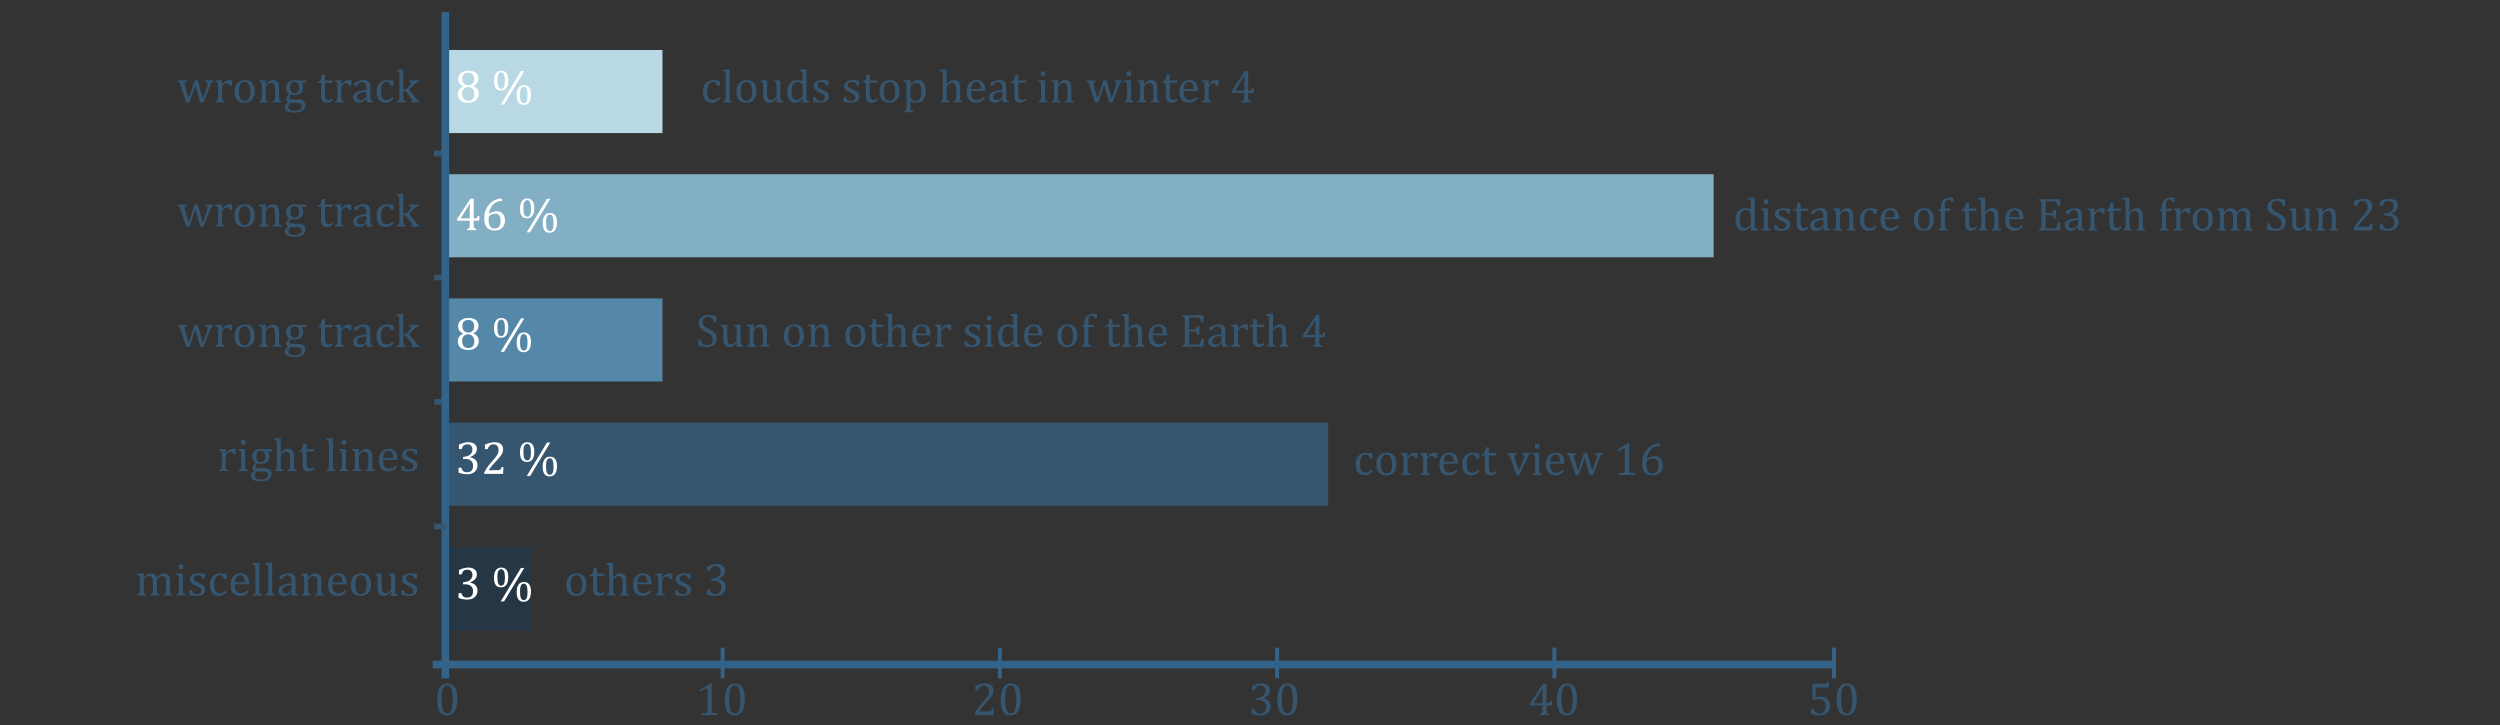<?xml version="1.0" encoding="UTF-8"?>
<svg xmlns="http://www.w3.org/2000/svg" xmlns:xlink="http://www.w3.org/1999/xlink" width="639pt" height="185.334pt" viewBox="0 0 639 185.334" version="1.1">
<rect x="0" y="0" width="639" height="185.334" fill="#333333" stroke="none"/>
<defs>
<g>
<symbol overflow="visible" id="glyph0-0">
<path style="stroke:none;" d="M 4.672 -4.375 L 3.141 0.031 L 2.328 0.031 L 0.922 -4.312 C 0.828 -4.594 0.75 -4.789 0.688 -4.906 C 0.633 -5.031 0.57 -5.117 0.5 -5.172 C 0.438 -5.223 0.328 -5.27 0.172 -5.312 L 0.172 -5.609 L 2.484 -5.609 L 2.484 -5.312 C 2.254 -5.27 2.098 -5.207 2.016 -5.125 C 1.941 -5.051 1.906 -4.938 1.906 -4.781 C 1.906 -4.676 1.914 -4.566 1.938 -4.453 C 1.957 -4.336 1.992 -4.207 2.047 -4.062 L 2.969 -1.062 L 4.469 -5.609 L 5.297 -5.609 L 6.578 -1.062 L 7.609 -3.938 C 7.66 -4.082 7.703 -4.223 7.734 -4.359 C 7.773 -4.492 7.797 -4.617 7.797 -4.734 C 7.797 -4.898 7.75 -5.023 7.656 -5.109 C 7.57 -5.203 7.426 -5.27 7.219 -5.312 L 7.219 -5.609 L 9.266 -5.609 L 9.266 -5.312 C 9.148 -5.289 9.066 -5.266 9.016 -5.234 C 8.961 -5.203 8.906 -5.156 8.844 -5.094 C 8.789 -5.039 8.734 -4.953 8.672 -4.828 C 8.609 -4.711 8.531 -4.531 8.438 -4.281 L 6.734 0.031 L 5.953 0.031 Z M 4.672 -4.375 "/>
</symbol>
<symbol overflow="visible" id="glyph0-1">
<path style="stroke:none;" d="M 2.156 -4.625 L 2.234 -4.609 C 2.453 -4.867 2.648 -5.07 2.828 -5.219 C 3.016 -5.375 3.211 -5.492 3.422 -5.578 C 3.641 -5.66 3.883 -5.703 4.156 -5.703 C 4.375 -5.703 4.578 -5.691 4.766 -5.672 L 4.766 -4.312 L 4.109 -4.312 C 4.016 -4.531 3.91 -4.688 3.797 -4.781 C 3.691 -4.875 3.551 -4.922 3.375 -4.922 C 3.227 -4.922 3.086 -4.879 2.953 -4.797 C 2.816 -4.711 2.68 -4.594 2.547 -4.438 C 2.422 -4.281 2.332 -4.133 2.281 -4 C 2.227 -3.863 2.203 -3.703 2.203 -3.516 L 2.203 -1.469 C 2.203 -1.113 2.223 -0.867 2.266 -0.734 C 2.316 -0.598 2.391 -0.5 2.484 -0.438 C 2.586 -0.375 2.738 -0.32 2.938 -0.281 L 2.938 0 L 0.578 0 L 0.578 -0.281 C 0.723 -0.332 0.828 -0.375 0.891 -0.406 C 0.953 -0.445 1.004 -0.5 1.047 -0.562 C 1.098 -0.625 1.133 -0.719 1.156 -0.844 C 1.188 -0.969 1.203 -1.172 1.203 -1.453 L 1.203 -4 C 1.203 -4.25 1.195 -4.445 1.188 -4.594 C 1.176 -4.75 1.145 -4.875 1.094 -4.969 C 1.051 -5.062 0.984 -5.129 0.891 -5.172 C 0.797 -5.223 0.66 -5.266 0.484 -5.297 L 0.484 -5.594 L 1.859 -5.656 L 2.219 -5.656 Z M 2.156 -4.625 "/>
</symbol>
<symbol overflow="visible" id="glyph0-2">
<path style="stroke:none;" d="M 3.125 0.094 C 2.312 0.094 1.688 -0.145 1.25 -0.625 C 0.82 -1.102 0.609 -1.812 0.609 -2.75 C 0.609 -3.395 0.723 -3.938 0.953 -4.375 C 1.18 -4.82 1.488 -5.156 1.875 -5.375 C 2.27 -5.594 2.719 -5.703 3.219 -5.703 C 4.051 -5.703 4.68 -5.457 5.109 -4.969 C 5.535 -4.488 5.75 -3.789 5.75 -2.875 C 5.75 -2.227 5.641 -1.68 5.422 -1.234 C 5.211 -0.785 4.91 -0.453 4.516 -0.234 C 4.117 -0.016 3.656 0.094 3.125 0.094 Z M 1.719 -2.875 C 1.719 -2.07 1.844 -1.453 2.094 -1.016 C 2.352 -0.586 2.723 -0.375 3.203 -0.375 C 3.461 -0.375 3.688 -0.438 3.875 -0.562 C 4.062 -0.688 4.211 -0.852 4.328 -1.062 C 4.441 -1.281 4.52 -1.531 4.562 -1.812 C 4.613 -2.102 4.641 -2.398 4.641 -2.703 C 4.641 -3.273 4.578 -3.75 4.453 -4.125 C 4.328 -4.508 4.156 -4.789 3.938 -4.969 C 3.719 -5.145 3.469 -5.234 3.188 -5.234 C 2.719 -5.234 2.352 -5.031 2.094 -4.625 C 1.844 -4.219 1.719 -3.633 1.719 -2.875 Z M 1.719 -2.875 "/>
</symbol>
<symbol overflow="visible" id="glyph0-3">
<path style="stroke:none;" d="M 6.281 0 L 3.969 0 L 3.969 -0.281 C 4.125 -0.332 4.234 -0.375 4.297 -0.406 C 4.359 -0.445 4.41 -0.5 4.453 -0.562 C 4.504 -0.625 4.539 -0.719 4.562 -0.844 C 4.594 -0.977 4.609 -1.176 4.609 -1.438 L 4.609 -2.984 C 4.609 -3.254 4.598 -3.5 4.578 -3.719 C 4.566 -3.945 4.539 -4.129 4.5 -4.266 C 4.469 -4.41 4.426 -4.52 4.375 -4.594 C 4.32 -4.676 4.258 -4.742 4.188 -4.797 C 4.113 -4.859 4.031 -4.906 3.938 -4.938 C 3.844 -4.977 3.719 -5 3.562 -5 C 3.406 -5 3.258 -4.969 3.125 -4.906 C 2.988 -4.844 2.836 -4.734 2.672 -4.578 C 2.516 -4.43 2.395 -4.285 2.312 -4.141 C 2.238 -4.004 2.203 -3.844 2.203 -3.656 L 2.203 -1.469 C 2.203 -1.133 2.219 -0.898 2.25 -0.766 C 2.281 -0.629 2.336 -0.523 2.422 -0.453 C 2.516 -0.391 2.66 -0.332 2.859 -0.281 L 2.859 0 L 0.562 0 L 0.562 -0.281 C 0.719 -0.332 0.828 -0.375 0.891 -0.406 C 0.953 -0.445 1.004 -0.5 1.047 -0.562 C 1.098 -0.625 1.133 -0.719 1.156 -0.844 C 1.188 -0.969 1.203 -1.172 1.203 -1.453 L 1.203 -4 C 1.203 -4.25 1.195 -4.445 1.188 -4.594 C 1.176 -4.75 1.145 -4.875 1.094 -4.969 C 1.051 -5.062 0.984 -5.129 0.891 -5.172 C 0.797 -5.223 0.66 -5.266 0.484 -5.297 L 0.484 -5.609 L 1.859 -5.656 L 2.219 -5.656 L 2.156 -4.703 L 2.234 -4.672 C 2.523 -4.961 2.758 -5.172 2.938 -5.297 C 3.113 -5.422 3.289 -5.52 3.469 -5.594 C 3.656 -5.664 3.848 -5.703 4.047 -5.703 C 4.254 -5.703 4.441 -5.676 4.609 -5.625 C 4.773 -5.57 4.922 -5.492 5.047 -5.391 C 5.18 -5.297 5.285 -5.172 5.359 -5.016 C 5.441 -4.867 5.504 -4.688 5.547 -4.469 C 5.586 -4.258 5.609 -3.992 5.609 -3.672 L 5.609 -1.469 C 5.609 -1.195 5.613 -1 5.625 -0.875 C 5.645 -0.758 5.676 -0.664 5.719 -0.594 C 5.758 -0.531 5.816 -0.473 5.891 -0.422 C 5.961 -0.379 6.094 -0.332 6.281 -0.281 Z M 6.281 0 "/>
</symbol>
<symbol overflow="visible" id="glyph0-4">
<path style="stroke:none;" d="M 5.828 -5.016 L 4.734 -5.047 L 4.688 -4.984 C 4.812 -4.867 4.906 -4.703 4.969 -4.484 C 5.039 -4.273 5.078 -4.051 5.078 -3.812 C 5.078 -3.176 4.879 -2.688 4.484 -2.344 C 4.098 -2 3.539 -1.828 2.812 -1.828 C 2.488 -1.828 2.211 -1.867 1.984 -1.953 C 1.68 -1.723 1.531 -1.5 1.531 -1.281 C 1.531 -1.133 1.555 -1.023 1.609 -0.953 C 1.672 -0.879 1.766 -0.828 1.891 -0.797 C 2.023 -0.766 2.227 -0.75 2.5 -0.75 L 3.906 -0.75 C 4.32 -0.75 4.66 -0.68 4.922 -0.547 C 5.18 -0.422 5.363 -0.25 5.469 -0.031 C 5.582 0.188 5.641 0.441 5.641 0.734 C 5.641 1.098 5.535 1.422 5.328 1.703 C 5.117 1.992 4.812 2.219 4.406 2.375 C 4.008 2.539 3.547 2.625 3.016 2.625 C 2.617 2.625 2.258 2.598 1.938 2.547 C 1.613 2.504 1.332 2.426 1.094 2.312 C 0.863 2.195 0.688 2.047 0.562 1.859 C 0.438 1.68 0.375 1.457 0.375 1.188 C 0.375 0.945 0.453 0.723 0.609 0.516 C 0.773 0.316 1.008 0.141 1.312 -0.016 C 1.125 -0.086 0.977 -0.195 0.875 -0.344 C 0.77 -0.488 0.719 -0.656 0.719 -0.844 C 0.719 -1.07 0.781 -1.273 0.906 -1.453 C 1.031 -1.641 1.254 -1.852 1.578 -2.094 C 1.297 -2.258 1.078 -2.484 0.922 -2.766 C 0.773 -3.047 0.703 -3.367 0.703 -3.734 C 0.703 -4.066 0.758 -4.352 0.875 -4.594 C 0.988 -4.844 1.145 -5.051 1.344 -5.219 C 1.539 -5.383 1.77 -5.504 2.031 -5.578 C 2.301 -5.66 2.594 -5.703 2.906 -5.703 C 3.188 -5.703 3.469 -5.672 3.75 -5.609 L 5.828 -5.609 Z M 1.766 -3.828 C 1.766 -3.336 1.863 -2.957 2.062 -2.688 C 2.258 -2.426 2.547 -2.297 2.922 -2.297 C 3.117 -2.297 3.285 -2.332 3.422 -2.406 C 3.566 -2.477 3.68 -2.582 3.766 -2.719 C 3.859 -2.852 3.926 -3.004 3.969 -3.172 C 4.008 -3.348 4.031 -3.535 4.031 -3.734 C 4.031 -4.078 3.977 -4.363 3.875 -4.594 C 3.781 -4.82 3.648 -4.988 3.484 -5.094 C 3.316 -5.195 3.125 -5.25 2.906 -5.25 C 2.531 -5.25 2.242 -5.125 2.047 -4.875 C 1.859 -4.633 1.766 -4.285 1.766 -3.828 Z M 1.906 0.094 C 1.707 0.238 1.555 0.395 1.453 0.562 C 1.359 0.727 1.312 0.914 1.312 1.125 C 1.312 1.477 1.445 1.738 1.719 1.906 C 2 2.07 2.426 2.156 3 2.156 C 3.352 2.156 3.656 2.109 3.906 2.016 C 4.164 1.922 4.359 1.785 4.484 1.609 C 4.617 1.43 4.688 1.227 4.688 1 C 4.688 0.883 4.672 0.773 4.641 0.672 C 4.617 0.566 4.566 0.473 4.484 0.391 C 4.41 0.316 4.301 0.254 4.156 0.203 C 4.02 0.148 3.836 0.125 3.609 0.125 L 2.75 0.125 C 2.426 0.125 2.145 0.113 1.906 0.094 Z M 1.906 0.094 "/>
</symbol>
<symbol overflow="visible" id="glyph0-5">
<path style="stroke:none;" d=""/>
</symbol>
<symbol overflow="visible" id="glyph0-6">
<path style="stroke:none;" d="M 0.219 -5.312 C 0.414 -5.344 0.57 -5.395 0.688 -5.469 C 0.812 -5.551 0.906 -5.648 0.969 -5.766 C 1.039 -5.891 1.098 -6.047 1.141 -6.234 C 1.18 -6.422 1.223 -6.691 1.266 -7.047 L 2.094 -7.047 L 2.094 -5.609 L 3.984 -5.609 L 3.984 -5.016 L 2.094 -5.016 L 2.094 -2.406 C 2.094 -2.02 2.109 -1.711 2.141 -1.484 C 2.172 -1.266 2.227 -1.094 2.312 -0.969 C 2.395 -0.844 2.488 -0.75 2.594 -0.688 C 2.707 -0.633 2.852 -0.609 3.031 -0.609 C 3.188 -0.609 3.332 -0.641 3.469 -0.703 C 3.602 -0.773 3.738 -0.867 3.875 -0.984 L 4.141 -0.672 C 3.859 -0.398 3.594 -0.203 3.344 -0.078 C 3.102 0.035 2.848 0.094 2.578 0.094 C 2.078 0.094 1.703 -0.051 1.453 -0.344 C 1.203 -0.645 1.078 -1.117 1.078 -1.766 L 1.078 -5.016 L 0.219 -5.016 Z M 0.219 -5.312 "/>
</symbol>
<symbol overflow="visible" id="glyph0-7">
<path style="stroke:none;" d="M 3.953 -0.844 L 3.875 -0.859 C 3.531 -0.516 3.207 -0.27 2.906 -0.125 C 2.613 0.02 2.297 0.094 1.953 0.094 C 1.66 0.094 1.398 0.035 1.172 -0.078 C 0.941 -0.191 0.766 -0.352 0.641 -0.562 C 0.523 -0.77 0.469 -1.016 0.469 -1.297 C 0.469 -1.859 0.75 -2.297 1.312 -2.609 C 1.875 -2.922 2.723 -3.102 3.859 -3.156 L 3.859 -3.531 C 3.859 -3.938 3.816 -4.254 3.734 -4.484 C 3.66 -4.723 3.539 -4.895 3.375 -5 C 3.207 -5.113 2.984 -5.172 2.703 -5.172 C 2.391 -5.172 2.141 -5.086 1.953 -4.922 C 1.773 -4.766 1.641 -4.531 1.547 -4.219 L 0.781 -4.219 L 0.781 -4.969 C 1.156 -5.164 1.469 -5.312 1.719 -5.406 C 1.969 -5.5 2.219 -5.57 2.469 -5.625 C 2.719 -5.676 2.969 -5.703 3.219 -5.703 C 3.602 -5.703 3.91 -5.641 4.141 -5.516 C 4.379 -5.391 4.555 -5.203 4.672 -4.953 C 4.797 -4.703 4.859 -4.316 4.859 -3.797 L 4.859 -1.766 C 4.859 -1.473 4.859 -1.266 4.859 -1.141 C 4.867 -1.023 4.879 -0.914 4.891 -0.812 C 4.91 -0.719 4.941 -0.641 4.984 -0.578 C 5.023 -0.516 5.082 -0.461 5.156 -0.422 C 5.238 -0.379 5.363 -0.332 5.531 -0.281 L 5.531 0 L 3.922 0 Z M 3.859 -2.672 C 3.066 -2.66 2.473 -2.551 2.078 -2.344 C 1.68 -2.145 1.484 -1.844 1.484 -1.438 C 1.484 -1.219 1.523 -1.039 1.609 -0.906 C 1.703 -0.781 1.816 -0.691 1.953 -0.641 C 2.086 -0.586 2.25 -0.562 2.438 -0.562 C 2.707 -0.562 2.953 -0.625 3.172 -0.75 C 3.391 -0.883 3.555 -1.051 3.672 -1.25 C 3.797 -1.445 3.859 -1.645 3.859 -1.844 Z M 3.859 -2.672 "/>
</symbol>
<symbol overflow="visible" id="glyph0-8">
<path style="stroke:none;" d="M 4.938 -5.469 L 4.938 -4.25 L 4.188 -4.25 C 4.125 -4.5 4.039 -4.695 3.938 -4.844 C 3.844 -4.988 3.727 -5.086 3.594 -5.141 C 3.469 -5.203 3.312 -5.234 3.125 -5.234 C 2.852 -5.234 2.609 -5.145 2.391 -4.969 C 2.18 -4.801 2.016 -4.535 1.891 -4.172 C 1.773 -3.816 1.719 -3.379 1.719 -2.859 C 1.719 -2.523 1.738 -2.219 1.781 -1.938 C 1.832 -1.664 1.91 -1.43 2.016 -1.234 C 2.129 -1.035 2.281 -0.879 2.469 -0.766 C 2.656 -0.66 2.891 -0.609 3.172 -0.609 C 3.441 -0.609 3.691 -0.66 3.922 -0.766 C 4.148 -0.879 4.391 -1.066 4.641 -1.328 L 4.984 -0.938 C 4.785 -0.719 4.609 -0.551 4.453 -0.438 C 4.297 -0.32 4.129 -0.223 3.953 -0.141 C 3.785 -0.055 3.613 0 3.438 0.031 C 3.27 0.07 3.086 0.094 2.891 0.094 C 2.148 0.094 1.582 -0.148 1.188 -0.641 C 0.801 -1.129 0.609 -1.836 0.609 -2.766 C 0.609 -3.348 0.719 -3.859 0.938 -4.297 C 1.156 -4.742 1.461 -5.086 1.859 -5.328 C 2.254 -5.578 2.711 -5.703 3.234 -5.703 C 3.547 -5.703 3.836 -5.68 4.109 -5.641 C 4.391 -5.609 4.664 -5.551 4.938 -5.469 Z M 4.938 -5.469 "/>
</symbol>
<symbol overflow="visible" id="glyph0-9">
<path style="stroke:none;" d="M 2.141 -3.266 L 2.328 -3.266 C 2.453 -3.266 2.555 -3.281 2.641 -3.312 C 2.734 -3.344 2.836 -3.398 2.953 -3.484 C 3.078 -3.566 3.242 -3.707 3.453 -3.906 C 3.641 -4.07 3.773 -4.211 3.859 -4.328 C 3.953 -4.453 4.02 -4.562 4.062 -4.656 C 4.094 -4.738 4.109 -4.82 4.109 -4.906 C 4.109 -5.02 4.07 -5.109 4 -5.172 C 3.926 -5.242 3.805 -5.289 3.641 -5.312 L 3.641 -5.609 L 6.172 -5.609 L 6.172 -5.312 C 5.984 -5.281 5.785 -5.203 5.578 -5.078 C 5.379 -4.953 5.176 -4.785 4.969 -4.578 L 3.609 -3.312 L 5.297 -1.109 C 5.492 -0.848 5.672 -0.656 5.828 -0.531 C 5.992 -0.406 6.172 -0.32 6.359 -0.281 L 6.359 0 L 4.109 0 L 4.109 -0.281 C 4.203 -0.301 4.273 -0.328 4.328 -0.359 C 4.379 -0.391 4.406 -0.441 4.406 -0.516 C 4.406 -0.578 4.395 -0.633 4.375 -0.688 C 4.352 -0.75 4.305 -0.828 4.234 -0.922 C 4.172 -1.023 4.051 -1.195 3.875 -1.438 L 3.172 -2.375 C 3.047 -2.551 2.953 -2.664 2.891 -2.719 C 2.836 -2.77 2.781 -2.805 2.719 -2.828 C 2.656 -2.859 2.57 -2.875 2.469 -2.875 L 2.141 -2.875 L 2.141 -1.469 C 2.141 -1.133 2.156 -0.898 2.188 -0.766 C 2.219 -0.629 2.273 -0.523 2.359 -0.453 C 2.441 -0.391 2.586 -0.332 2.797 -0.281 L 2.797 0 L 0.469 0 L 0.469 -0.281 C 0.656 -0.332 0.785 -0.383 0.859 -0.438 C 0.941 -0.5 1 -0.566 1.031 -0.641 C 1.062 -0.711 1.082 -0.816 1.094 -0.953 C 1.113 -1.086 1.125 -1.258 1.125 -1.469 L 1.125 -6.375 C 1.125 -6.75 1.117 -7.008 1.109 -7.156 C 1.109 -7.301 1.094 -7.426 1.062 -7.531 C 1.039 -7.633 1.004 -7.711 0.953 -7.766 C 0.91 -7.828 0.852 -7.875 0.781 -7.906 C 0.707 -7.945 0.57 -7.984 0.375 -8.016 L 0.375 -8.328 L 1.781 -8.391 L 2.141 -8.391 Z M 2.141 -3.266 "/>
</symbol>
<symbol overflow="visible" id="glyph0-10">
<path style="stroke:none;" d="M 2.141 -1.469 C 2.141 -1.133 2.156 -0.898 2.188 -0.766 C 2.219 -0.629 2.273 -0.523 2.359 -0.453 C 2.441 -0.391 2.586 -0.332 2.797 -0.281 L 2.797 0 L 0.469 0 L 0.469 -0.281 C 0.656 -0.332 0.785 -0.383 0.859 -0.438 C 0.941 -0.5 1 -0.566 1.031 -0.641 C 1.062 -0.711 1.082 -0.816 1.094 -0.953 C 1.113 -1.086 1.125 -1.258 1.125 -1.469 L 1.125 -6.375 C 1.125 -6.75 1.117 -7.008 1.109 -7.156 C 1.109 -7.301 1.094 -7.426 1.062 -7.531 C 1.039 -7.633 1.004 -7.711 0.953 -7.766 C 0.91 -7.828 0.852 -7.875 0.781 -7.906 C 0.707 -7.945 0.57 -7.984 0.375 -8.016 L 0.375 -8.328 L 1.781 -8.391 L 2.141 -8.391 Z M 2.141 -1.469 "/>
</symbol>
<symbol overflow="visible" id="glyph0-11">
<path style="stroke:none;" d="M 0.422 -5.609 L 2.094 -5.609 L 2.094 -2.625 C 2.094 -2.164 2.109 -1.816 2.141 -1.578 C 2.18 -1.336 2.238 -1.156 2.312 -1.031 C 2.383 -0.914 2.484 -0.816 2.609 -0.734 C 2.734 -0.648 2.91 -0.609 3.141 -0.609 C 3.285 -0.609 3.426 -0.633 3.562 -0.688 C 3.707 -0.75 3.863 -0.852 4.031 -1 C 4.195 -1.145 4.316 -1.289 4.391 -1.438 C 4.461 -1.582 4.5 -1.754 4.5 -1.953 L 4.5 -4.141 C 4.5 -4.367 4.488 -4.535 4.469 -4.641 C 4.457 -4.754 4.438 -4.844 4.406 -4.906 C 4.383 -4.977 4.352 -5.035 4.312 -5.078 C 4.281 -5.129 4.227 -5.172 4.156 -5.203 C 4.094 -5.234 3.984 -5.27 3.828 -5.312 L 3.828 -5.609 L 5.5 -5.609 L 5.5 -1.594 C 5.5 -1.301 5.504 -1.086 5.516 -0.953 C 5.523 -0.816 5.551 -0.707 5.594 -0.625 C 5.633 -0.551 5.695 -0.488 5.781 -0.438 C 5.863 -0.395 6.008 -0.352 6.219 -0.312 L 6.219 0 L 4.875 0.062 L 4.516 0.062 L 4.547 -0.906 L 4.469 -0.922 C 4.145 -0.578 3.832 -0.32 3.531 -0.156 C 3.238 0.008 2.945 0.094 2.656 0.094 C 2.289 0.094 1.992 0.023 1.766 -0.109 C 1.535 -0.254 1.363 -0.469 1.25 -0.75 C 1.133 -1.031 1.078 -1.422 1.078 -1.922 L 1.078 -4.141 C 1.078 -4.473 1.066 -4.695 1.047 -4.812 C 1.023 -4.938 0.977 -5.035 0.906 -5.109 C 0.832 -5.18 0.672 -5.25 0.422 -5.312 Z M 0.422 -5.609 "/>
</symbol>
<symbol overflow="visible" id="glyph0-12">
<path style="stroke:none;" d="M 4.531 -6.375 C 4.531 -6.75 4.523 -7.008 4.516 -7.156 C 4.504 -7.301 4.488 -7.426 4.469 -7.531 C 4.445 -7.633 4.41 -7.711 4.359 -7.766 C 4.316 -7.828 4.254 -7.875 4.172 -7.906 C 4.098 -7.945 3.961 -7.984 3.766 -8.016 L 3.766 -8.328 L 5.188 -8.391 L 5.531 -8.391 L 5.531 -1.594 C 5.531 -1.289 5.535 -1.07 5.547 -0.938 C 5.555 -0.812 5.582 -0.707 5.625 -0.625 C 5.664 -0.551 5.727 -0.488 5.812 -0.438 C 5.895 -0.395 6.039 -0.352 6.25 -0.312 L 6.25 0 L 4.875 0.062 L 4.516 0.062 L 4.594 -0.906 L 4.5 -0.922 C 4.25 -0.66 4.035 -0.461 3.859 -0.328 C 3.68 -0.203 3.488 -0.098 3.281 -0.016 C 3.07 0.055 2.852 0.094 2.625 0.094 C 1.977 0.094 1.477 -0.145 1.125 -0.625 C 0.781 -1.113 0.609 -1.82 0.609 -2.75 C 0.609 -3.383 0.723 -3.926 0.953 -4.375 C 1.18 -4.82 1.488 -5.156 1.875 -5.375 C 2.258 -5.594 2.691 -5.703 3.172 -5.703 C 3.43 -5.703 3.664 -5.68 3.875 -5.641 C 4.082 -5.598 4.301 -5.531 4.531 -5.438 Z M 4.531 -3.469 C 4.531 -3.781 4.516 -4.023 4.484 -4.203 C 4.453 -4.391 4.406 -4.547 4.344 -4.672 C 4.281 -4.797 4.191 -4.898 4.078 -4.984 C 3.973 -5.066 3.852 -5.129 3.719 -5.172 C 3.594 -5.211 3.438 -5.234 3.25 -5.234 C 2.75 -5.234 2.367 -5.031 2.109 -4.625 C 1.848 -4.227 1.719 -3.656 1.719 -2.906 C 1.719 -2.156 1.82 -1.582 2.031 -1.188 C 2.25 -0.801 2.578 -0.609 3.016 -0.609 C 3.191 -0.609 3.332 -0.625 3.438 -0.656 C 3.551 -0.688 3.66 -0.734 3.766 -0.797 C 3.879 -0.859 3.992 -0.945 4.109 -1.062 C 4.223 -1.176 4.305 -1.281 4.359 -1.375 C 4.41 -1.469 4.453 -1.57 4.484 -1.688 C 4.516 -1.812 4.531 -1.969 4.531 -2.156 Z M 4.531 -3.469 "/>
</symbol>
<symbol overflow="visible" id="glyph0-13">
<path style="stroke:none;" d="M 4.5 -4.312 L 3.938 -4.312 C 3.844 -4.551 3.738 -4.738 3.625 -4.875 C 3.508 -5.008 3.375 -5.102 3.219 -5.156 C 3.07 -5.207 2.895 -5.234 2.688 -5.234 C 2.375 -5.234 2.125 -5.16 1.938 -5.016 C 1.75 -4.867 1.656 -4.672 1.656 -4.422 C 1.656 -4.242 1.691 -4.094 1.766 -3.969 C 1.836 -3.852 1.953 -3.742 2.109 -3.641 C 2.266 -3.547 2.539 -3.41 2.938 -3.234 C 3.344 -3.066 3.648 -2.91 3.859 -2.766 C 4.078 -2.617 4.25 -2.445 4.375 -2.25 C 4.5 -2.062 4.562 -1.836 4.562 -1.578 C 4.562 -1.266 4.508 -1.004 4.406 -0.797 C 4.301 -0.586 4.148 -0.414 3.953 -0.281 C 3.766 -0.145 3.535 -0.051 3.266 0 C 3.004 0.062 2.719 0.094 2.406 0.094 C 2.082 0.094 1.766 0.066 1.453 0.016 C 1.141 -0.023 0.836 -0.086 0.547 -0.172 L 0.547 -1.391 L 1.125 -1.391 C 1.227 -1.035 1.383 -0.773 1.594 -0.609 C 1.801 -0.453 2.086 -0.375 2.453 -0.375 C 2.586 -0.375 2.723 -0.383 2.859 -0.406 C 2.992 -0.438 3.113 -0.484 3.219 -0.547 C 3.32 -0.617 3.406 -0.711 3.469 -0.828 C 3.531 -0.953 3.562 -1.102 3.562 -1.281 C 3.562 -1.477 3.52 -1.641 3.438 -1.766 C 3.363 -1.891 3.242 -2.004 3.078 -2.109 C 2.922 -2.211 2.633 -2.352 2.219 -2.531 C 1.863 -2.676 1.578 -2.816 1.359 -2.953 C 1.148 -3.098 0.984 -3.266 0.859 -3.453 C 0.734 -3.648 0.672 -3.879 0.672 -4.141 C 0.672 -4.461 0.758 -4.738 0.938 -4.969 C 1.113 -5.207 1.363 -5.391 1.688 -5.516 C 2.02 -5.641 2.406 -5.703 2.844 -5.703 C 3.102 -5.703 3.352 -5.688 3.594 -5.656 C 3.832 -5.633 4.133 -5.586 4.5 -5.516 Z M 4.5 -4.312 "/>
</symbol>
<symbol overflow="visible" id="glyph0-14">
<path style="stroke:none;" d="M 2.156 -0.172 L 2.156 1.062 C 2.156 1.312 2.16 1.5 2.172 1.625 C 2.191 1.75 2.223 1.848 2.266 1.922 C 2.316 1.992 2.383 2.051 2.469 2.094 C 2.551 2.145 2.688 2.191 2.875 2.234 L 2.875 2.516 L 0.484 2.516 L 0.484 2.234 C 0.629 2.191 0.742 2.148 0.828 2.109 C 0.922 2.066 0.988 2.004 1.031 1.922 C 1.082 1.848 1.113 1.742 1.125 1.609 C 1.145 1.473 1.156 1.289 1.156 1.062 L 1.156 -3.969 C 1.156 -4.25 1.148 -4.445 1.141 -4.562 C 1.129 -4.688 1.113 -4.785 1.094 -4.859 C 1.07 -4.941 1.035 -5.008 0.984 -5.062 C 0.941 -5.113 0.879 -5.156 0.797 -5.188 C 0.723 -5.219 0.598 -5.254 0.422 -5.297 L 0.422 -5.609 L 1.812 -5.656 L 2.156 -5.656 L 2.094 -4.703 L 2.172 -4.672 C 2.41 -4.922 2.598 -5.098 2.734 -5.203 C 2.879 -5.316 3.023 -5.41 3.172 -5.484 C 3.328 -5.566 3.473 -5.625 3.609 -5.656 C 3.754 -5.688 3.906 -5.703 4.062 -5.703 C 4.707 -5.703 5.203 -5.457 5.547 -4.969 C 5.891 -4.488 6.062 -3.785 6.062 -2.859 C 6.062 -2.211 5.961 -1.664 5.766 -1.219 C 5.578 -0.781 5.297 -0.453 4.922 -0.234 C 4.547 -0.016 4.102 0.094 3.594 0.094 C 3.301 0.094 3.035 0.066 2.797 0.016 C 2.566 -0.023 2.352 -0.086 2.156 -0.172 Z M 2.156 -2.109 C 2.156 -1.734 2.176 -1.441 2.219 -1.234 C 2.27 -1.035 2.352 -0.875 2.469 -0.75 C 2.594 -0.625 2.734 -0.531 2.891 -0.469 C 3.055 -0.406 3.273 -0.375 3.547 -0.375 C 4.016 -0.375 4.367 -0.566 4.609 -0.953 C 4.848 -1.348 4.969 -1.93 4.969 -2.703 C 4.969 -4.234 4.52 -5 3.625 -5 C 3.406 -5 3.211 -4.961 3.047 -4.891 C 2.891 -4.816 2.734 -4.703 2.578 -4.547 C 2.422 -4.398 2.312 -4.254 2.25 -4.109 C 2.188 -3.973 2.156 -3.82 2.156 -3.656 Z M 2.156 -2.109 "/>
</symbol>
<symbol overflow="visible" id="glyph0-15">
<path style="stroke:none;" d="M 2.141 -4.688 L 2.156 -4.672 C 2.469 -4.984 2.711 -5.203 2.891 -5.328 C 3.066 -5.453 3.238 -5.547 3.406 -5.609 C 3.582 -5.672 3.77 -5.703 3.969 -5.703 C 4.188 -5.703 4.379 -5.676 4.547 -5.625 C 4.711 -5.57 4.859 -5.492 4.984 -5.391 C 5.117 -5.285 5.223 -5.156 5.297 -5 C 5.379 -4.852 5.438 -4.676 5.469 -4.469 C 5.508 -4.258 5.531 -3.992 5.531 -3.672 L 5.531 -1.469 C 5.531 -1.125 5.547 -0.891 5.578 -0.766 C 5.609 -0.648 5.66 -0.555 5.734 -0.484 C 5.816 -0.41 5.973 -0.344 6.203 -0.281 L 6.203 0 L 3.891 0 L 3.891 -0.281 C 4.047 -0.332 4.156 -0.375 4.219 -0.406 C 4.281 -0.445 4.332 -0.5 4.375 -0.562 C 4.426 -0.625 4.461 -0.719 4.484 -0.844 C 4.516 -0.977 4.531 -1.176 4.531 -1.438 L 4.531 -2.984 C 4.531 -3.492 4.504 -3.883 4.453 -4.156 C 4.398 -4.438 4.297 -4.645 4.141 -4.781 C 3.984 -4.926 3.77 -5 3.5 -5 C 3.344 -5 3.203 -4.969 3.078 -4.906 C 2.953 -4.852 2.805 -4.754 2.641 -4.609 C 2.473 -4.473 2.348 -4.332 2.266 -4.188 C 2.18 -4.039 2.141 -3.879 2.141 -3.703 L 2.141 -1.469 C 2.141 -1.195 2.145 -1.004 2.156 -0.891 C 2.176 -0.785 2.203 -0.691 2.234 -0.609 C 2.273 -0.535 2.332 -0.473 2.406 -0.422 C 2.488 -0.379 2.617 -0.332 2.797 -0.281 L 2.797 0 L 0.469 0 L 0.469 -0.281 C 0.645 -0.332 0.77 -0.379 0.844 -0.422 C 0.914 -0.461 0.973 -0.516 1.016 -0.578 C 1.055 -0.648 1.082 -0.75 1.094 -0.875 C 1.113 -1 1.125 -1.195 1.125 -1.469 L 1.125 -6.375 C 1.125 -6.75 1.117 -7.008 1.109 -7.156 C 1.109 -7.301 1.094 -7.426 1.062 -7.531 C 1.039 -7.633 1.008 -7.711 0.969 -7.766 C 0.926 -7.828 0.863 -7.875 0.781 -7.906 C 0.707 -7.945 0.57 -7.984 0.375 -8.016 L 0.375 -8.328 L 1.781 -8.391 L 2.141 -8.391 Z M 2.141 -4.688 "/>
</symbol>
<symbol overflow="visible" id="glyph0-16">
<path style="stroke:none;" d="M 5.25 -1 C 5 -0.738 4.77 -0.531 4.562 -0.375 C 4.352 -0.227 4.125 -0.113 3.875 -0.031 C 3.625 0.051 3.348 0.094 3.047 0.094 C 2.242 0.094 1.633 -0.145 1.219 -0.625 C 0.812 -1.113 0.609 -1.828 0.609 -2.766 C 0.609 -3.348 0.711 -3.859 0.922 -4.297 C 1.129 -4.742 1.426 -5.086 1.812 -5.328 C 2.195 -5.578 2.645 -5.703 3.156 -5.703 C 3.551 -5.703 3.883 -5.641 4.156 -5.516 C 4.438 -5.391 4.66 -5.219 4.828 -5 C 4.992 -4.781 5.117 -4.504 5.203 -4.172 C 5.297 -3.848 5.352 -3.422 5.375 -2.891 L 1.672 -2.891 L 1.672 -2.781 C 1.672 -2.32 1.723 -1.938 1.828 -1.625 C 1.93 -1.312 2.102 -1.062 2.344 -0.875 C 2.582 -0.695 2.891 -0.609 3.266 -0.609 C 3.586 -0.609 3.875 -0.664 4.125 -0.781 C 4.383 -0.906 4.641 -1.102 4.891 -1.375 Z M 4.266 -3.375 C 4.242 -3.801 4.191 -4.145 4.109 -4.406 C 4.023 -4.676 3.898 -4.879 3.734 -5.016 C 3.578 -5.16 3.363 -5.234 3.094 -5.234 C 2.688 -5.234 2.363 -5.07 2.125 -4.75 C 1.883 -4.426 1.742 -3.969 1.703 -3.375 Z M 4.266 -3.375 "/>
</symbol>
<symbol overflow="visible" id="glyph0-17">
<path style="stroke:none;" d="M 2.25 -7.906 L 2.25 -6.766 L 1.172 -6.766 L 1.172 -7.906 Z M 0.562 -0.281 C 0.719 -0.332 0.828 -0.375 0.891 -0.406 C 0.953 -0.445 1.004 -0.5 1.047 -0.562 C 1.098 -0.625 1.133 -0.719 1.156 -0.844 C 1.188 -0.969 1.203 -1.172 1.203 -1.453 L 1.203 -4 C 1.203 -4.25 1.195 -4.445 1.188 -4.594 C 1.176 -4.75 1.145 -4.875 1.094 -4.969 C 1.051 -5.062 0.984 -5.129 0.891 -5.172 C 0.797 -5.223 0.66 -5.266 0.484 -5.297 L 0.484 -5.609 L 1.859 -5.656 L 2.203 -5.656 L 2.203 -1.469 C 2.203 -1.133 2.219 -0.898 2.25 -0.766 C 2.281 -0.629 2.336 -0.523 2.422 -0.453 C 2.516 -0.391 2.66 -0.332 2.859 -0.281 L 2.859 0 L 0.562 0 Z M 0.562 -0.281 "/>
</symbol>
<symbol overflow="visible" id="glyph0-18">
<path style="stroke:none;" d="M 3.031 -0.281 C 3.27 -0.344 3.43 -0.41 3.516 -0.484 C 3.598 -0.566 3.648 -0.676 3.672 -0.812 C 3.691 -0.957 3.703 -1.176 3.703 -1.469 L 3.703 -2.422 L 0.453 -2.422 L 0.453 -2.859 L 3.875 -8.047 L 4.719 -8.047 L 4.719 -3 L 4.844 -3 C 5.07 -3 5.234 -3.016 5.328 -3.047 C 5.422 -3.078 5.5 -3.133 5.562 -3.219 C 5.633 -3.301 5.695 -3.441 5.75 -3.641 L 6.188 -3.641 L 6.125 -2.422 L 4.719 -2.422 L 4.719 -1.469 C 4.719 -1.207 4.723 -1.016 4.734 -0.891 C 4.754 -0.766 4.785 -0.664 4.828 -0.594 C 4.867 -0.531 4.93 -0.473 5.016 -0.422 C 5.098 -0.379 5.227 -0.332 5.406 -0.281 L 5.406 0 L 3.031 0 Z M 1.422 -3 L 3.703 -3 L 3.703 -4.453 C 3.703 -4.816 3.707 -5.227 3.719 -5.688 C 3.738 -6.145 3.754 -6.488 3.766 -6.719 L 3.703 -6.719 L 1.422 -3.078 Z M 1.422 -3 "/>
</symbol>
<symbol overflow="visible" id="glyph0-19">
<path style="stroke:none;" d="M 3.578 -5.016 L 2.188 -5.016 L 2.188 -1.469 C 2.188 -1.207 2.195 -1.008 2.219 -0.875 C 2.238 -0.738 2.273 -0.633 2.328 -0.562 C 2.379 -0.5 2.441 -0.445 2.516 -0.406 C 2.598 -0.363 2.727 -0.32 2.906 -0.281 L 2.906 0 L 0.516 0 L 0.516 -0.281 C 0.68 -0.332 0.801 -0.379 0.875 -0.422 C 0.945 -0.461 1.004 -0.516 1.047 -0.578 C 1.086 -0.648 1.117 -0.75 1.141 -0.875 C 1.16 -1 1.172 -1.195 1.172 -1.469 L 1.172 -5.016 L 0.469 -5.016 L 0.469 -5.312 C 0.613 -5.332 0.707 -5.348 0.75 -5.359 C 0.801 -5.379 0.848 -5.398 0.891 -5.422 C 0.941 -5.453 0.984 -5.492 1.016 -5.547 C 1.047 -5.598 1.07 -5.672 1.094 -5.766 C 1.125 -5.867 1.148 -6.008 1.172 -6.188 C 1.203 -6.613 1.273 -6.957 1.391 -7.219 C 1.516 -7.488 1.691 -7.719 1.922 -7.906 C 2.148 -8.094 2.395 -8.223 2.656 -8.297 C 2.914 -8.379 3.219 -8.422 3.562 -8.422 C 3.875 -8.422 4.141 -8.395 4.359 -8.344 L 4.359 -7.297 L 3.781 -7.297 C 3.695 -7.523 3.602 -7.688 3.5 -7.781 C 3.406 -7.875 3.27 -7.922 3.094 -7.922 C 2.969 -7.922 2.859 -7.898 2.766 -7.859 C 2.68 -7.828 2.602 -7.773 2.531 -7.703 C 2.457 -7.629 2.391 -7.531 2.328 -7.406 C 2.273 -7.281 2.238 -7.125 2.219 -6.938 C 2.195 -6.75 2.188 -6.508 2.188 -6.219 L 2.188 -5.609 L 3.578 -5.609 Z M 3.578 -5.016 "/>
</symbol>
<symbol overflow="visible" id="glyph0-20">
<path style="stroke:none;" d="M 6.188 -8 L 6.188 -6.234 L 5.609 -6.234 C 5.555 -6.422 5.5 -6.586 5.438 -6.734 C 5.375 -6.879 5.305 -7 5.234 -7.094 C 5.172 -7.195 5.098 -7.273 5.016 -7.328 C 4.941 -7.391 4.848 -7.43 4.734 -7.453 C 4.629 -7.473 4.5 -7.484 4.344 -7.484 L 2.484 -7.484 L 2.484 -4.406 L 3.75 -4.406 C 3.914 -4.406 4.047 -4.43 4.141 -4.484 C 4.242 -4.535 4.328 -4.617 4.391 -4.734 C 4.453 -4.848 4.516 -5.031 4.578 -5.281 L 5.125 -5.281 L 5.125 -3.031 L 4.578 -3.031 C 4.523 -3.27 4.461 -3.445 4.391 -3.562 C 4.328 -3.688 4.25 -3.77 4.156 -3.812 C 4.062 -3.863 3.926 -3.891 3.75 -3.891 L 2.484 -3.891 L 2.484 -0.516 L 4.312 -0.516 C 4.5 -0.516 4.648 -0.531 4.766 -0.562 C 4.891 -0.594 4.992 -0.648 5.078 -0.734 C 5.172 -0.816 5.25 -0.922 5.312 -1.047 C 5.383 -1.18 5.441 -1.316 5.484 -1.453 C 5.523 -1.586 5.586 -1.789 5.672 -2.062 L 6.25 -2.062 L 6.141 0 L 0.703 0 L 0.703 -0.281 C 0.953 -0.344 1.113 -0.41 1.188 -0.484 C 1.27 -0.566 1.32 -0.676 1.344 -0.812 C 1.375 -0.957 1.391 -1.176 1.391 -1.469 L 1.391 -6.531 C 1.391 -6.801 1.379 -7 1.359 -7.125 C 1.348 -7.25 1.316 -7.344 1.266 -7.406 C 1.223 -7.477 1.164 -7.535 1.094 -7.578 C 1.02 -7.617 0.891 -7.664 0.703 -7.719 L 0.703 -8 Z M 6.188 -8 "/>
</symbol>
<symbol overflow="visible" id="glyph0-21">
<path style="stroke:none;" d="M 2.156 -4.703 L 2.234 -4.672 C 2.461 -4.91 2.648 -5.086 2.797 -5.203 C 2.953 -5.328 3.098 -5.426 3.234 -5.5 C 3.379 -5.57 3.516 -5.625 3.641 -5.656 C 3.766 -5.688 3.891 -5.703 4.016 -5.703 C 4.41 -5.703 4.727 -5.609 4.969 -5.422 C 5.219 -5.242 5.391 -4.969 5.484 -4.594 C 5.773 -4.895 6.008 -5.113 6.188 -5.25 C 6.375 -5.395 6.562 -5.504 6.75 -5.578 C 6.938 -5.66 7.141 -5.703 7.359 -5.703 C 7.629 -5.703 7.859 -5.66 8.047 -5.578 C 8.234 -5.504 8.391 -5.391 8.516 -5.234 C 8.648 -5.078 8.75 -4.879 8.812 -4.641 C 8.875 -4.398 8.906 -4.078 8.906 -3.672 L 8.906 -1.469 C 8.906 -1.164 8.91 -0.957 8.922 -0.844 C 8.941 -0.738 8.973 -0.656 9.016 -0.594 C 9.055 -0.531 9.113 -0.473 9.188 -0.422 C 9.258 -0.379 9.383 -0.332 9.562 -0.281 L 9.562 0 L 7.25 0 L 7.25 -0.281 C 7.406 -0.332 7.516 -0.375 7.578 -0.406 C 7.648 -0.445 7.707 -0.5 7.75 -0.562 C 7.789 -0.625 7.82 -0.719 7.844 -0.844 C 7.875 -0.977 7.891 -1.176 7.891 -1.438 L 7.891 -2.984 C 7.891 -3.305 7.879 -3.578 7.859 -3.797 C 7.848 -4.016 7.82 -4.188 7.781 -4.312 C 7.75 -4.445 7.707 -4.551 7.656 -4.625 C 7.602 -4.695 7.539 -4.758 7.469 -4.812 C 7.406 -4.875 7.328 -4.922 7.234 -4.953 C 7.148 -4.984 7.031 -5 6.875 -5 C 6.719 -5 6.57 -4.969 6.438 -4.906 C 6.301 -4.844 6.156 -4.734 6 -4.578 C 5.844 -4.43 5.727 -4.281 5.656 -4.125 C 5.594 -3.977 5.562 -3.805 5.562 -3.609 L 5.562 -1.469 C 5.562 -1.164 5.566 -0.957 5.578 -0.844 C 5.598 -0.738 5.625 -0.656 5.656 -0.594 C 5.695 -0.531 5.754 -0.473 5.828 -0.422 C 5.91 -0.379 6.039 -0.332 6.219 -0.281 L 6.219 0 L 3.906 0 L 3.906 -0.281 C 4.062 -0.332 4.172 -0.375 4.234 -0.406 C 4.305 -0.445 4.363 -0.5 4.406 -0.562 C 4.445 -0.625 4.477 -0.719 4.5 -0.844 C 4.531 -0.977 4.547 -1.176 4.547 -1.438 L 4.547 -2.984 C 4.547 -3.328 4.535 -3.609 4.516 -3.828 C 4.492 -4.047 4.461 -4.219 4.422 -4.344 C 4.379 -4.477 4.328 -4.586 4.266 -4.672 C 4.203 -4.754 4.133 -4.816 4.062 -4.859 C 4 -4.898 3.922 -4.93 3.828 -4.953 C 3.742 -4.984 3.645 -5 3.531 -5 C 3.375 -5 3.223 -4.961 3.078 -4.891 C 2.941 -4.816 2.801 -4.707 2.656 -4.562 C 2.508 -4.426 2.395 -4.285 2.312 -4.141 C 2.238 -3.992 2.203 -3.832 2.203 -3.656 L 2.203 -1.469 C 2.203 -1.238 2.207 -1.066 2.219 -0.953 C 2.238 -0.836 2.258 -0.742 2.281 -0.672 C 2.312 -0.609 2.344 -0.555 2.375 -0.516 C 2.414 -0.473 2.473 -0.43 2.547 -0.391 C 2.617 -0.359 2.727 -0.32 2.875 -0.281 L 2.875 0 L 0.578 0 L 0.578 -0.281 C 0.723 -0.332 0.828 -0.375 0.891 -0.406 C 0.953 -0.445 1.004 -0.5 1.047 -0.562 C 1.098 -0.625 1.133 -0.719 1.156 -0.844 C 1.188 -0.969 1.203 -1.172 1.203 -1.453 L 1.203 -4 C 1.203 -4.25 1.195 -4.445 1.188 -4.594 C 1.176 -4.75 1.145 -4.875 1.094 -4.969 C 1.051 -5.062 0.984 -5.129 0.891 -5.172 C 0.797 -5.223 0.66 -5.266 0.484 -5.297 L 0.484 -5.609 L 1.859 -5.656 L 2.219 -5.656 Z M 2.156 -4.703 "/>
</symbol>
<symbol overflow="visible" id="glyph0-22">
<path style="stroke:none;" d="M 1.25 -1.828 C 1.32 -1.484 1.426 -1.207 1.562 -1 C 1.695 -0.801 1.867 -0.656 2.078 -0.562 C 2.285 -0.469 2.555 -0.422 2.891 -0.422 C 3.348 -0.422 3.695 -0.539 3.938 -0.781 C 4.188 -1.02 4.312 -1.367 4.312 -1.828 C 4.312 -2.117 4.258 -2.363 4.156 -2.562 C 4.051 -2.758 3.883 -2.945 3.656 -3.125 C 3.426 -3.301 3.078 -3.504 2.609 -3.734 C 2.148 -3.961 1.785 -4.188 1.516 -4.406 C 1.254 -4.625 1.055 -4.859 0.922 -5.109 C 0.797 -5.359 0.734 -5.633 0.734 -5.938 C 0.734 -6.375 0.832 -6.754 1.031 -7.078 C 1.238 -7.398 1.539 -7.648 1.938 -7.828 C 2.332 -8.004 2.785 -8.094 3.297 -8.094 C 3.598 -8.094 3.891 -8.078 4.172 -8.047 C 4.453 -8.016 4.805 -7.941 5.234 -7.828 L 5.234 -6.25 L 4.656 -6.25 C 4.562 -6.594 4.445 -6.859 4.312 -7.047 C 4.176 -7.242 4.016 -7.379 3.828 -7.453 C 3.648 -7.535 3.414 -7.578 3.125 -7.578 C 2.863 -7.578 2.633 -7.531 2.438 -7.438 C 2.238 -7.344 2.078 -7.195 1.953 -7 C 1.836 -6.812 1.781 -6.586 1.781 -6.328 C 1.781 -6.047 1.828 -5.812 1.922 -5.625 C 2.023 -5.438 2.18 -5.258 2.391 -5.094 C 2.609 -4.926 2.922 -4.742 3.328 -4.547 C 3.828 -4.297 4.211 -4.062 4.484 -3.844 C 4.766 -3.625 4.984 -3.379 5.141 -3.109 C 5.297 -2.836 5.375 -2.516 5.375 -2.141 C 5.375 -1.734 5.305 -1.391 5.172 -1.109 C 5.047 -0.828 4.867 -0.594 4.641 -0.406 C 4.41 -0.227 4.133 -0.098 3.812 -0.016 C 3.5 0.055 3.156 0.094 2.781 0.094 C 2.164 0.094 1.457 -0.008 0.656 -0.219 L 0.656 -1.828 Z M 1.25 -1.828 "/>
</symbol>
<symbol overflow="visible" id="glyph0-23">
<path style="stroke:none;" d="M 4.109 -0.938 C 4.305 -0.938 4.461 -0.945 4.578 -0.969 C 4.691 -1 4.785 -1.039 4.859 -1.094 C 4.93 -1.145 4.988 -1.211 5.031 -1.297 C 5.07 -1.391 5.125 -1.531 5.188 -1.719 L 5.672 -1.719 L 5.578 0 L 0.75 0 L 0.75 -0.281 C 0.926 -0.688 1.156 -1.102 1.438 -1.531 C 1.719 -1.969 2.125 -2.477 2.656 -3.062 C 3.102 -3.562 3.426 -3.941 3.625 -4.203 C 3.844 -4.484 4.004 -4.723 4.109 -4.922 C 4.223 -5.129 4.301 -5.32 4.344 -5.5 C 4.395 -5.688 4.422 -5.867 4.422 -6.047 C 4.422 -6.348 4.375 -6.609 4.281 -6.828 C 4.188 -7.055 4.039 -7.234 3.844 -7.359 C 3.656 -7.484 3.414 -7.547 3.125 -7.547 C 2.383 -7.547 1.891 -7.141 1.641 -6.328 L 0.938 -6.328 L 0.938 -7.453 C 1.406 -7.68 1.844 -7.844 2.25 -7.938 C 2.664 -8.039 3.039 -8.094 3.375 -8.094 C 4.094 -8.094 4.641 -7.93 5.016 -7.609 C 5.391 -7.297 5.578 -6.836 5.578 -6.234 C 5.578 -6.023 5.555 -5.832 5.516 -5.656 C 5.473 -5.477 5.406 -5.305 5.312 -5.141 C 5.227 -4.973 5.109 -4.789 4.953 -4.594 C 4.805 -4.395 4.645 -4.195 4.469 -4 C 4.289 -3.801 3.984 -3.469 3.547 -3 C 2.797 -2.207 2.25 -1.52 1.906 -0.938 Z M 4.109 -0.938 "/>
</symbol>
<symbol overflow="visible" id="glyph0-24">
<path style="stroke:none;" d="M 0.938 -6.344 L 0.938 -7.453 C 1.383 -7.672 1.805 -7.832 2.203 -7.938 C 2.598 -8.039 2.977 -8.094 3.344 -8.094 C 3.789 -8.094 4.176 -8.023 4.5 -7.891 C 4.832 -7.754 5.086 -7.555 5.266 -7.297 C 5.441 -7.047 5.531 -6.738 5.531 -6.375 C 5.531 -6.051 5.461 -5.758 5.328 -5.5 C 5.203 -5.25 5.016 -5.031 4.766 -4.844 C 4.523 -4.656 4.219 -4.473 3.844 -4.297 L 3.844 -4.25 C 4.082 -4.195 4.312 -4.117 4.531 -4.016 C 4.75 -3.922 4.941 -3.789 5.109 -3.625 C 5.285 -3.457 5.426 -3.258 5.531 -3.031 C 5.633 -2.801 5.688 -2.539 5.688 -2.25 C 5.688 -1.801 5.586 -1.398 5.391 -1.047 C 5.191 -0.691 4.891 -0.41 4.484 -0.203 C 4.078 -0.004 3.582 0.094 3 0.094 C 2.664 0.094 2.301 0.055 1.906 -0.016 C 1.52 -0.098 1.164 -0.203 0.844 -0.328 L 0.844 -1.562 L 1.547 -1.562 C 1.68 -1.156 1.859 -0.859 2.078 -0.672 C 2.305 -0.492 2.613 -0.406 3 -0.406 C 3.508 -0.406 3.895 -0.539 4.156 -0.812 C 4.414 -1.094 4.547 -1.504 4.547 -2.047 C 4.547 -2.617 4.375 -3.055 4.031 -3.359 C 3.688 -3.66 3.18 -3.812 2.516 -3.812 L 2 -3.812 L 2 -4.328 C 2.52 -4.359 2.961 -4.457 3.328 -4.625 C 3.691 -4.801 3.957 -5.023 4.125 -5.297 C 4.301 -5.566 4.391 -5.867 4.391 -6.203 C 4.391 -6.629 4.273 -6.957 4.047 -7.188 C 3.816 -7.426 3.484 -7.547 3.047 -7.547 C 2.672 -7.547 2.367 -7.445 2.141 -7.25 C 1.91 -7.051 1.742 -6.75 1.641 -6.344 Z M 0.938 -6.344 "/>
</symbol>
<symbol overflow="visible" id="glyph0-25">
<path style="stroke:none;" d="M 3.266 0.094 C 2.422 0.094 1.789 -0.238 1.375 -0.906 C 0.957 -1.57 0.75 -2.578 0.75 -3.922 C 0.75 -4.641 0.812 -5.258 0.938 -5.781 C 1.07 -6.312 1.254 -6.742 1.484 -7.078 C 1.711 -7.422 1.984 -7.676 2.297 -7.844 C 2.617 -8.008 2.973 -8.094 3.359 -8.094 C 4.211 -8.094 4.848 -7.758 5.266 -7.094 C 5.68 -6.438 5.891 -5.441 5.891 -4.109 C 5.891 -2.723 5.664 -1.676 5.219 -0.969 C 4.77 -0.258 4.117 0.094 3.266 0.094 Z M 1.906 -4.109 C 1.906 -2.828 2.02 -1.891 2.25 -1.297 C 2.488 -0.703 2.859 -0.406 3.359 -0.406 C 3.828 -0.406 4.176 -0.688 4.406 -1.25 C 4.633 -1.812 4.75 -2.676 4.75 -3.844 C 4.75 -4.75 4.688 -5.477 4.562 -6.031 C 4.445 -6.594 4.285 -6.992 4.078 -7.234 C 3.867 -7.473 3.617 -7.594 3.328 -7.594 C 3.055 -7.594 2.828 -7.508 2.641 -7.344 C 2.461 -7.188 2.316 -6.957 2.203 -6.656 C 2.098 -6.363 2.02 -6 1.969 -5.562 C 1.926 -5.133 1.906 -4.648 1.906 -4.109 Z M 1.906 -4.109 "/>
</symbol>
<symbol overflow="visible" id="glyph0-26">
<path style="stroke:none;" d="M 4.078 -1.531 C 4.078 -1.301 4.086 -1.129 4.109 -1.016 C 4.141 -0.898 4.188 -0.805 4.25 -0.734 C 4.312 -0.66 4.398 -0.602 4.516 -0.562 C 4.641 -0.52 4.789 -0.488 4.969 -0.469 C 5.156 -0.445 5.398 -0.43 5.703 -0.422 L 5.703 0 L 1.375 0 L 1.375 -0.422 C 1.812 -0.441 2.117 -0.469 2.297 -0.5 C 2.484 -0.539 2.625 -0.594 2.719 -0.656 C 2.82 -0.719 2.895 -0.812 2.938 -0.938 C 2.988 -1.062 3.016 -1.258 3.016 -1.531 L 3.016 -6.281 C 3.016 -6.438 2.984 -6.551 2.922 -6.625 C 2.867 -6.695 2.789 -6.734 2.688 -6.734 C 2.562 -6.734 2.383 -6.664 2.156 -6.531 C 1.926 -6.406 1.641 -6.227 1.297 -6 L 1.047 -6.453 L 3.781 -8.094 L 4.109 -8.094 C 4.086 -7.719 4.078 -7.195 4.078 -6.531 Z M 4.078 -1.531 "/>
</symbol>
<symbol overflow="visible" id="glyph0-27">
<path style="stroke:none;" d="M 0.875 -0.328 L 0.875 -1.562 L 1.594 -1.562 C 1.707 -1.164 1.879 -0.875 2.109 -0.688 C 2.348 -0.5 2.656 -0.406 3.031 -0.406 C 3.551 -0.406 3.941 -0.562 4.203 -0.875 C 4.473 -1.188 4.609 -1.656 4.609 -2.281 C 4.609 -2.688 4.535 -3.023 4.391 -3.297 C 4.254 -3.566 4.066 -3.766 3.828 -3.891 C 3.586 -4.016 3.312 -4.078 3 -4.078 C 2.738 -4.078 2.508 -4.055 2.312 -4.016 C 2.125 -3.984 1.922 -3.938 1.703 -3.875 L 1.234 -4.141 L 1.234 -8 L 4.453 -8 C 4.586 -8 4.68 -8.008 4.734 -8.031 C 4.797 -8.051 4.844 -8.082 4.875 -8.125 C 4.914 -8.176 4.961 -8.266 5.016 -8.391 L 5.469 -8.391 L 5.375 -7.031 L 2.016 -7.031 L 2.016 -4.453 C 2.211 -4.535 2.43 -4.598 2.672 -4.641 C 2.91 -4.691 3.148 -4.719 3.391 -4.719 C 3.848 -4.719 4.254 -4.617 4.609 -4.422 C 4.973 -4.234 5.254 -3.961 5.453 -3.609 C 5.648 -3.266 5.75 -2.863 5.75 -2.406 C 5.75 -1.883 5.641 -1.438 5.422 -1.062 C 5.203 -0.688 4.883 -0.398 4.469 -0.203 C 4.051 -0.004 3.562 0.094 3 0.094 C 2.32 0.094 1.613 -0.047 0.875 -0.328 Z M 0.875 -0.328 "/>
</symbol>
<symbol overflow="visible" id="glyph0-28">
<path style="stroke:none;" d="M 2.5 -5.609 L 2.5 -5.312 C 2.32 -5.27 2.195 -5.227 2.125 -5.188 C 2.051 -5.156 1.992 -5.109 1.953 -5.047 C 1.922 -4.984 1.906 -4.895 1.906 -4.781 C 1.906 -4.676 1.914 -4.566 1.938 -4.453 C 1.957 -4.336 2 -4.207 2.062 -4.062 L 3.078 -1.094 L 4.266 -3.938 C 4.348 -4.125 4.406 -4.273 4.438 -4.391 C 4.469 -4.516 4.484 -4.629 4.484 -4.734 C 4.484 -4.898 4.438 -5.023 4.344 -5.109 C 4.258 -5.191 4.102 -5.258 3.875 -5.312 L 3.875 -5.609 L 6.062 -5.609 L 6.062 -5.312 C 5.906 -5.281 5.785 -5.234 5.703 -5.172 C 5.617 -5.109 5.535 -5.004 5.453 -4.859 C 5.379 -4.723 5.285 -4.531 5.172 -4.281 L 3.188 0.062 L 2.5 0.062 L 0.922 -4.312 C 0.805 -4.613 0.719 -4.82 0.656 -4.938 C 0.594 -5.051 0.52 -5.133 0.438 -5.188 C 0.363 -5.238 0.254 -5.281 0.109 -5.312 L 0.109 -5.609 Z M 2.5 -5.609 "/>
</symbol>
<symbol overflow="visible" id="glyph0-29">
<path style="stroke:none;" d="M 5.344 -7.766 L 5.344 -7.484 C 4.738 -7.484 4.203 -7.352 3.734 -7.094 C 3.273 -6.832 2.891 -6.453 2.578 -5.953 C 2.273 -5.453 2.062 -4.859 1.938 -4.172 L 2 -4.156 C 2.32 -4.383 2.641 -4.551 2.953 -4.656 C 3.273 -4.77 3.625 -4.828 4 -4.828 C 4.438 -4.828 4.812 -4.727 5.125 -4.531 C 5.438 -4.344 5.672 -4.07 5.828 -3.719 C 5.984 -3.375 6.062 -2.969 6.062 -2.5 C 6.062 -1.988 5.961 -1.539 5.766 -1.156 C 5.566 -0.77 5.266 -0.461 4.859 -0.234 C 4.453 -0.016 3.953 0.094 3.359 0.094 C 2.492 0.094 1.844 -0.172 1.406 -0.703 C 0.977 -1.234 0.766 -2.016 0.766 -3.047 C 0.766 -3.742 0.875 -4.395 1.094 -5 C 1.312 -5.602 1.617 -6.129 2.016 -6.578 C 2.422 -7.035 2.891 -7.395 3.422 -7.656 C 3.953 -7.914 4.508 -8.062 5.094 -8.094 Z M 3.594 -4.219 C 3.406 -4.219 3.219 -4.195 3.031 -4.156 C 2.852 -4.113 2.688 -4.051 2.531 -3.969 C 2.375 -3.883 2.223 -3.781 2.078 -3.656 C 2.035 -3.613 2 -3.566 1.969 -3.516 C 1.938 -3.441 1.91 -3.348 1.891 -3.234 C 1.879 -3.129 1.875 -2.953 1.875 -2.703 C 1.875 -1.953 2 -1.379 2.25 -0.984 C 2.5 -0.598 2.879 -0.406 3.391 -0.406 C 3.68 -0.406 3.926 -0.453 4.125 -0.547 C 4.332 -0.648 4.492 -0.789 4.609 -0.969 C 4.734 -1.156 4.82 -1.367 4.875 -1.609 C 4.926 -1.848 4.953 -2.109 4.953 -2.391 C 4.953 -2.961 4.832 -3.41 4.594 -3.734 C 4.363 -4.055 4.031 -4.219 3.594 -4.219 Z M 3.594 -4.219 "/>
</symbol>
<symbol overflow="visible" id="glyph0-30">
<path style="stroke:none;" d="M 4.641 -4.219 L 4.656 -4.156 C 5.094 -3.977 5.426 -3.723 5.656 -3.391 C 5.883 -3.066 6 -2.672 6 -2.203 C 6 -1.742 5.891 -1.336 5.672 -0.984 C 5.453 -0.641 5.133 -0.375 4.719 -0.188 C 4.301 0 3.816 0.094 3.266 0.094 C 2.742 0.094 2.285 0.008 1.891 -0.156 C 1.492 -0.332 1.188 -0.586 0.969 -0.922 C 0.758 -1.266 0.656 -1.66 0.656 -2.109 C 0.656 -2.453 0.711 -2.75 0.828 -3 C 0.941 -3.25 1.094 -3.453 1.281 -3.609 C 1.477 -3.773 1.719 -3.926 2 -4.062 L 2 -4.125 C 1.156 -4.488 0.734 -5.113 0.734 -6 C 0.734 -6.406 0.844 -6.766 1.062 -7.078 C 1.281 -7.391 1.594 -7.633 2 -7.812 C 2.414 -8 2.867 -8.094 3.359 -8.094 C 3.922 -8.094 4.395 -8.016 4.781 -7.859 C 5.164 -7.703 5.453 -7.473 5.641 -7.172 C 5.836 -6.867 5.938 -6.508 5.938 -6.094 C 5.938 -5.664 5.828 -5.297 5.609 -4.984 C 5.398 -4.672 5.078 -4.414 4.641 -4.219 Z M 1.828 -6.047 C 1.828 -5.816 1.852 -5.598 1.906 -5.391 C 1.969 -5.191 2.055 -5.02 2.172 -4.875 C 2.297 -4.727 2.453 -4.609 2.641 -4.516 C 2.836 -4.43 3.078 -4.391 3.359 -4.391 C 3.68 -4.391 3.953 -4.453 4.172 -4.578 C 4.398 -4.703 4.566 -4.883 4.672 -5.125 C 4.773 -5.375 4.828 -5.66 4.828 -5.984 C 4.828 -6.336 4.766 -6.633 4.641 -6.875 C 4.516 -7.125 4.336 -7.305 4.109 -7.422 C 3.891 -7.535 3.641 -7.594 3.359 -7.594 C 2.859 -7.594 2.477 -7.457 2.219 -7.188 C 1.957 -6.926 1.828 -6.547 1.828 -6.047 Z M 1.766 -2.203 C 1.766 -1.953 1.797 -1.719 1.859 -1.5 C 1.922 -1.281 2.016 -1.086 2.141 -0.922 C 2.266 -0.766 2.426 -0.641 2.625 -0.547 C 2.82 -0.453 3.066 -0.406 3.359 -0.406 C 3.672 -0.406 3.941 -0.469 4.172 -0.594 C 4.398 -0.727 4.57 -0.926 4.688 -1.188 C 4.812 -1.445 4.875 -1.75 4.875 -2.094 C 4.875 -2.469 4.805 -2.789 4.672 -3.062 C 4.547 -3.332 4.363 -3.539 4.125 -3.688 C 3.895 -3.832 3.629 -3.906 3.328 -3.906 C 3.035 -3.906 2.789 -3.859 2.594 -3.766 C 2.395 -3.68 2.234 -3.562 2.109 -3.406 C 1.984 -3.25 1.895 -3.066 1.844 -2.859 C 1.789 -2.66 1.766 -2.441 1.766 -2.203 Z M 1.766 -2.203 "/>
</symbol>
<symbol overflow="visible" id="glyph0-31">
<path style="stroke:none;" d="M 2.391 -3.031 C 1.797 -3.031 1.348 -3.234 1.047 -3.641 C 0.754 -4.055 0.609 -4.68 0.609 -5.516 C 0.609 -6.098 0.688 -6.582 0.844 -6.969 C 1.008 -7.352 1.227 -7.633 1.5 -7.812 C 1.781 -8 2.102 -8.094 2.469 -8.094 C 2.801 -8.094 3.082 -8.031 3.312 -7.906 C 3.539 -7.789 3.727 -7.625 3.875 -7.406 C 4.02 -7.188 4.117 -6.926 4.172 -6.625 C 4.234 -6.32 4.266 -5.988 4.266 -5.625 C 4.266 -4.77 4.102 -4.125 3.781 -3.688 C 3.469 -3.25 3.004 -3.031 2.391 -3.031 Z M 1.484 -5.625 C 1.484 -4.863 1.562 -4.312 1.719 -3.969 C 1.875 -3.625 2.125 -3.453 2.469 -3.453 C 2.781 -3.453 3.016 -3.609 3.172 -3.922 C 3.328 -4.242 3.406 -4.758 3.406 -5.469 C 3.406 -6.219 3.328 -6.77 3.172 -7.125 C 3.016 -7.488 2.773 -7.672 2.453 -7.672 C 2.211 -7.672 2.02 -7.586 1.875 -7.422 C 1.727 -7.254 1.625 -7.02 1.562 -6.719 C 1.508 -6.426 1.484 -6.062 1.484 -5.625 Z M 8.359 -8 L 3.188 0.562 L 2.328 0.562 L 7.5 -8 Z M 8.188 0.656 C 7.594 0.656 7.145 0.445 6.844 0.031 C 6.551 -0.383 6.406 -1.004 6.406 -1.828 C 6.406 -2.41 6.484 -2.895 6.641 -3.281 C 6.797 -3.664 7.008 -3.945 7.281 -4.125 C 7.562 -4.312 7.883 -4.406 8.25 -4.406 C 8.594 -4.406 8.879 -4.344 9.109 -4.219 C 9.336 -4.102 9.52 -3.938 9.656 -3.719 C 9.801 -3.5 9.906 -3.238 9.969 -2.938 C 10.031 -2.633 10.062 -2.301 10.062 -1.938 C 10.062 -1.082 9.898 -0.438 9.578 0 C 9.254 0.438 8.789 0.656 8.188 0.656 Z M 7.266 -1.938 C 7.266 -1.176 7.344 -0.625 7.5 -0.281 C 7.656 0.062 7.906 0.234 8.25 0.234 C 8.57 0.234 8.805 0.07 8.953 -0.25 C 9.109 -0.57 9.188 -1.082 9.188 -1.781 C 9.188 -2.531 9.109 -3.082 8.953 -3.438 C 8.805 -3.801 8.57 -3.984 8.25 -3.984 C 8 -3.984 7.801 -3.898 7.656 -3.734 C 7.52 -3.578 7.422 -3.348 7.359 -3.047 C 7.297 -2.742 7.266 -2.375 7.266 -1.938 Z M 7.266 -1.938 "/>
</symbol>
</g>
</defs>
<g id="surface11497">
<path style=" stroke:none;fill-rule:nonzero;fill:rgb(14.714%,21.28%,26.813%);fill-opacity:1;" d="M 136 161.094 L 113.832 161.094 L 113.832 139.855 L 136 139.855 Z M 136 161.094 "/>
<path style=" stroke:none;fill-rule:nonzero;fill:rgb(21.234%,33.209%,43.683%);fill-opacity:1;" d="M 339.5 129.266 L 113.832 129.266 L 113.832 108.027 L 339.5 108.027 Z M 339.5 129.266 "/>
<path style=" stroke:none;fill-rule:nonzero;fill:rgb(20.651%,39.009%,53.906%);fill-opacity:1;" d="M 469.023 168.879 L 110.586 168.879 L 110.586 170.828 L 469.023 170.828 "/>
<g style="fill:rgb(21.234%,33.209%,43.683%);fill-opacity:1;">
  <use xlink:href="#glyph0-0" x="45.267" y="26.163"/>
  <use xlink:href="#glyph0-1" x="54.555" y="26.163"/>
</g>
<g style="fill:rgb(21.234%,33.209%,43.683%);fill-opacity:1;">
  <use xlink:href="#glyph0-2" x="59.343" y="26.163"/>
  <use xlink:href="#glyph0-3" x="65.715" y="26.163"/>
  <use xlink:href="#glyph0-4" x="72.411" y="26.163"/>
  <use xlink:href="#glyph0-5" x="78.339" y="26.163"/>
  <use xlink:href="#glyph0-6" x="80.979" y="26.163"/>
  <use xlink:href="#glyph0-1" x="85.035" y="26.163"/>
</g>
<g style="fill:rgb(21.234%,33.209%,43.683%);fill-opacity:1;">
  <use xlink:href="#glyph0-7" x="89.799" y="26.163"/>
  <use xlink:href="#glyph0-8" x="95.655" y="26.163"/>
  <use xlink:href="#glyph0-9" x="100.947" y="26.163"/>
</g>
<g style="fill:rgb(21.234%,33.209%,43.683%);fill-opacity:1;">
  <use xlink:href="#glyph0-8" x="179.067" y="26.163"/>
  <use xlink:href="#glyph0-10" x="184.359" y="26.163"/>
  <use xlink:href="#glyph0-2" x="187.611" y="26.163"/>
  <use xlink:href="#glyph0-11" x="193.983" y="26.163"/>
  <use xlink:href="#glyph0-12" x="200.607" y="26.163"/>
  <use xlink:href="#glyph0-13" x="207.267" y="26.163"/>
  <use xlink:href="#glyph0-5" x="212.427" y="26.163"/>
  <use xlink:href="#glyph0-13" x="215.067" y="26.163"/>
  <use xlink:href="#glyph0-6" x="220.227" y="26.163"/>
</g>
<g style="fill:rgb(21.234%,33.209%,43.683%);fill-opacity:1;">
  <use xlink:href="#glyph0-2" x="224.175" y="26.163"/>
  <use xlink:href="#glyph0-14" x="230.547" y="26.163"/>
  <use xlink:href="#glyph0-5" x="237.219" y="26.163"/>
  <use xlink:href="#glyph0-15" x="239.859" y="26.163"/>
  <use xlink:href="#glyph0-16" x="246.483" y="26.163"/>
  <use xlink:href="#glyph0-7" x="252.339" y="26.163"/>
  <use xlink:href="#glyph0-6" x="258.195" y="26.163"/>
  <use xlink:href="#glyph0-5" x="262.251" y="26.163"/>
  <use xlink:href="#glyph0-17" x="264.891" y="26.163"/>
  <use xlink:href="#glyph0-3" x="268.227" y="26.163"/>
  <use xlink:href="#glyph0-5" x="274.923" y="26.163"/>
  <use xlink:href="#glyph0-0" x="277.563" y="26.163"/>
  <use xlink:href="#glyph0-17" x="286.851" y="26.163"/>
  <use xlink:href="#glyph0-3" x="290.187" y="26.163"/>
  <use xlink:href="#glyph0-6" x="296.883" y="26.163"/>
</g>
<g style="fill:rgb(21.234%,33.209%,43.683%);fill-opacity:1;">
  <use xlink:href="#glyph0-16" x="300.855" y="26.163"/>
  <use xlink:href="#glyph0-1" x="306.711" y="26.163"/>
  <use xlink:href="#glyph0-5" x="311.679" y="26.163"/>
  <use xlink:href="#glyph0-18" x="314.319" y="26.163"/>
</g>
<path style=" stroke:none;fill-rule:nonzero;fill:rgb(72.18%,85.063%,89.278%);fill-opacity:1;" d="M 169.332 34.016 L 113.832 34.016 L 113.832 12.777 L 169.332 12.777 Z M 169.332 34.016 "/>
<path style="fill:none;stroke-width:1.417;stroke-linecap:butt;stroke-linejoin:miter;stroke:rgb(21.234%,33.209%,43.683%);stroke-opacity:1;stroke-miterlimit:4;" d="M 0.001 -0.001 L -2.851 -0.001 " transform="matrix(1,0,0,-1,113.831,39.226)"/>
<path style="fill:none;stroke-width:1.417;stroke-linecap:butt;stroke-linejoin:miter;stroke:rgb(21.234%,33.209%,43.683%);stroke-opacity:1;stroke-miterlimit:4;" d="M 0.001 -0.001 L -2.851 -0.001 " transform="matrix(1,0,0,-1,113.831,39.226)"/>
<g style="fill:rgb(21.234%,33.209%,43.683%);fill-opacity:1;">
  <use xlink:href="#glyph0-0" x="45.267" y="57.913"/>
  <use xlink:href="#glyph0-1" x="54.555" y="57.913"/>
</g>
<g style="fill:rgb(21.234%,33.209%,43.683%);fill-opacity:1;">
  <use xlink:href="#glyph0-2" x="59.343" y="57.913"/>
  <use xlink:href="#glyph0-3" x="65.715" y="57.913"/>
  <use xlink:href="#glyph0-4" x="72.411" y="57.913"/>
  <use xlink:href="#glyph0-5" x="78.339" y="57.913"/>
  <use xlink:href="#glyph0-6" x="80.979" y="57.913"/>
  <use xlink:href="#glyph0-1" x="85.035" y="57.913"/>
</g>
<g style="fill:rgb(21.234%,33.209%,43.683%);fill-opacity:1;">
  <use xlink:href="#glyph0-7" x="89.799" y="57.913"/>
  <use xlink:href="#glyph0-8" x="95.655" y="57.913"/>
  <use xlink:href="#glyph0-9" x="100.947" y="57.913"/>
</g>
<g style="fill:rgb(21.234%,33.209%,43.683%);fill-opacity:1;">
  <use xlink:href="#glyph0-12" x="443.007" y="58.909"/>
  <use xlink:href="#glyph0-17" x="449.667" y="58.909"/>
  <use xlink:href="#glyph0-13" x="453.003" y="58.909"/>
  <use xlink:href="#glyph0-6" x="458.163" y="58.909"/>
  <use xlink:href="#glyph0-7" x="462.219" y="58.909"/>
  <use xlink:href="#glyph0-3" x="468.075" y="58.909"/>
  <use xlink:href="#glyph0-8" x="474.771" y="58.909"/>
  <use xlink:href="#glyph0-16" x="480.063" y="58.909"/>
  <use xlink:href="#glyph0-5" x="485.919" y="58.909"/>
  <use xlink:href="#glyph0-2" x="488.559" y="58.909"/>
  <use xlink:href="#glyph0-19" x="494.931" y="58.909"/>
  <use xlink:href="#glyph0-5" x="498.567" y="58.909"/>
  <use xlink:href="#glyph0-6" x="501.207" y="58.909"/>
  <use xlink:href="#glyph0-15" x="505.263" y="58.909"/>
  <use xlink:href="#glyph0-16" x="511.887" y="58.909"/>
  <use xlink:href="#glyph0-5" x="517.743" y="58.909"/>
  <use xlink:href="#glyph0-20" x="520.383" y="58.909"/>
  <use xlink:href="#glyph0-7" x="527.283" y="58.909"/>
  <use xlink:href="#glyph0-1" x="533.139" y="58.909"/>
  <use xlink:href="#glyph0-6" x="538.107" y="58.909"/>
  <use xlink:href="#glyph0-15" x="542.163" y="58.909"/>
  <use xlink:href="#glyph0-5" x="548.787" y="58.909"/>
  <use xlink:href="#glyph0-19" x="551.427" y="58.909"/>
  <use xlink:href="#glyph0-1" x="555.063" y="58.909"/>
</g>
<g style="fill:rgb(21.234%,33.209%,43.683%);fill-opacity:1;">
  <use xlink:href="#glyph0-2" x="559.851" y="58.909"/>
  <use xlink:href="#glyph0-21" x="566.223" y="58.909"/>
  <use xlink:href="#glyph0-5" x="576.207" y="58.909"/>
  <use xlink:href="#glyph0-22" x="578.847" y="58.909"/>
  <use xlink:href="#glyph0-11" x="584.799" y="58.909"/>
  <use xlink:href="#glyph0-3" x="591.423" y="58.909"/>
  <use xlink:href="#glyph0-5" x="598.119" y="58.909"/>
  <use xlink:href="#glyph0-23" x="600.759" y="58.909"/>
  <use xlink:href="#glyph0-24" x="607.407" y="58.909"/>
</g>
<g style="fill:rgb(21.234%,33.209%,43.683%);fill-opacity:1;">
  <use xlink:href="#glyph0-25" x="110.982" y="182.765"/>
</g>
<path style="fill:none;stroke-width:1;stroke-linecap:butt;stroke-linejoin:miter;stroke:rgb(20.651%,39.009%,53.906%);stroke-opacity:1;stroke-miterlimit:4;" d="M 0.001 0.001 L 0.001 7.849 " transform="matrix(1,0,0,-1,184.698,173.38)"/>
<g style="fill:rgb(21.234%,33.209%,43.683%);fill-opacity:1;">
  <use xlink:href="#glyph0-26" x="177.848" y="182.765"/>
  <use xlink:href="#glyph0-25" x="184.496" y="182.765"/>
</g>
<path style="fill:none;stroke-width:1;stroke-linecap:butt;stroke-linejoin:miter;stroke:rgb(20.651%,39.009%,53.906%);stroke-opacity:1;stroke-miterlimit:4;" d="M 0.002 0.001 L 0.002 7.849 " transform="matrix(1,0,0,-1,255.565,173.38)"/>
<g style="fill:rgb(21.234%,33.209%,43.683%);fill-opacity:1;">
  <use xlink:href="#glyph0-23" x="248.365" y="182.765"/>
  <use xlink:href="#glyph0-25" x="255.013" y="182.765"/>
</g>
<path style="fill:none;stroke-width:1;stroke-linecap:butt;stroke-linejoin:miter;stroke:rgb(20.651%,39.009%,53.906%);stroke-opacity:1;stroke-miterlimit:4;" d="M -0.002 0.001 L -0.002 7.849 " transform="matrix(1,0,0,-1,326.432,173.38)"/>
<g style="fill:rgb(21.234%,33.209%,43.683%);fill-opacity:1;">
  <use xlink:href="#glyph0-24" x="319.081" y="182.765"/>
  <use xlink:href="#glyph0-25" x="325.729" y="182.765"/>
</g>
<path style="fill:none;stroke-width:1;stroke-linecap:butt;stroke-linejoin:miter;stroke:rgb(20.651%,39.009%,53.906%);stroke-opacity:1;stroke-miterlimit:4;" d="M -0.002 0.001 L -0.002 7.849 " transform="matrix(1,0,0,-1,397.299,173.38)"/>
<g style="fill:rgb(21.234%,33.209%,43.683%);fill-opacity:1;">
  <use xlink:href="#glyph0-18" x="390.556" y="182.765"/>
  <use xlink:href="#glyph0-25" x="397.204" y="182.765"/>
</g>
<path style="fill:none;stroke-width:1;stroke-linecap:butt;stroke-linejoin:miter;stroke:rgb(20.651%,39.009%,53.906%);stroke-opacity:1;stroke-miterlimit:4;" d="M 0 0.001 L 0 7.849 " transform="matrix(1,0,0,-1,468.773,173.38)"/>
<g style="fill:rgb(21.234%,33.209%,43.683%);fill-opacity:1;">
  <use xlink:href="#glyph0-27" x="462.03" y="182.765"/>
  <use xlink:href="#glyph0-25" x="468.678" y="182.765"/>
</g>
<path style=" stroke:none;fill-rule:nonzero;fill:rgb(51.329%,68.507%,76.607%);fill-opacity:1;" d="M 438 65.766 L 113.832 65.766 L 113.832 44.527 L 438 44.527 Z M 438 65.766 "/>
<path style="fill:none;stroke-width:1.417;stroke-linecap:butt;stroke-linejoin:miter;stroke:rgb(21.234%,33.209%,43.683%);stroke-opacity:1;stroke-miterlimit:4;" d="M 0.001 -0.001 L -2.851 -0.001 " transform="matrix(1,0,0,-1,113.831,70.976)"/>
<g style="fill:rgb(21.234%,33.209%,43.683%);fill-opacity:1;">
  <use xlink:href="#glyph0-0" x="45.267" y="88.663"/>
  <use xlink:href="#glyph0-1" x="54.555" y="88.663"/>
</g>
<g style="fill:rgb(21.234%,33.209%,43.683%);fill-opacity:1;">
  <use xlink:href="#glyph0-2" x="59.343" y="88.663"/>
  <use xlink:href="#glyph0-3" x="65.715" y="88.663"/>
  <use xlink:href="#glyph0-4" x="72.411" y="88.663"/>
  <use xlink:href="#glyph0-5" x="78.339" y="88.663"/>
  <use xlink:href="#glyph0-6" x="80.979" y="88.663"/>
  <use xlink:href="#glyph0-1" x="85.035" y="88.663"/>
</g>
<g style="fill:rgb(21.234%,33.209%,43.683%);fill-opacity:1;">
  <use xlink:href="#glyph0-7" x="89.799" y="88.663"/>
  <use xlink:href="#glyph0-8" x="95.655" y="88.663"/>
  <use xlink:href="#glyph0-9" x="100.947" y="88.663"/>
</g>
<g style="fill:rgb(21.234%,33.209%,43.683%);fill-opacity:1;">
  <use xlink:href="#glyph0-22" x="177.843" y="88.603"/>
  <use xlink:href="#glyph0-11" x="183.795" y="88.603"/>
  <use xlink:href="#glyph0-3" x="190.419" y="88.603"/>
  <use xlink:href="#glyph0-5" x="197.115" y="88.603"/>
  <use xlink:href="#glyph0-2" x="199.755" y="88.603"/>
  <use xlink:href="#glyph0-3" x="206.127" y="88.603"/>
  <use xlink:href="#glyph0-5" x="212.823" y="88.603"/>
  <use xlink:href="#glyph0-2" x="215.463" y="88.603"/>
  <use xlink:href="#glyph0-6" x="221.835" y="88.603"/>
  <use xlink:href="#glyph0-15" x="225.891" y="88.603"/>
  <use xlink:href="#glyph0-16" x="232.515" y="88.603"/>
  <use xlink:href="#glyph0-1" x="238.371" y="88.603"/>
  <use xlink:href="#glyph0-5" x="243.339" y="88.603"/>
  <use xlink:href="#glyph0-13" x="245.979" y="88.603"/>
  <use xlink:href="#glyph0-17" x="251.139" y="88.603"/>
  <use xlink:href="#glyph0-12" x="254.475" y="88.603"/>
  <use xlink:href="#glyph0-16" x="261.135" y="88.603"/>
  <use xlink:href="#glyph0-5" x="266.991" y="88.603"/>
  <use xlink:href="#glyph0-2" x="269.631" y="88.603"/>
  <use xlink:href="#glyph0-19" x="276.003" y="88.603"/>
  <use xlink:href="#glyph0-5" x="279.639" y="88.603"/>
  <use xlink:href="#glyph0-6" x="282.279" y="88.603"/>
  <use xlink:href="#glyph0-15" x="286.335" y="88.603"/>
  <use xlink:href="#glyph0-16" x="292.959" y="88.603"/>
  <use xlink:href="#glyph0-5" x="298.815" y="88.603"/>
  <use xlink:href="#glyph0-20" x="301.455" y="88.603"/>
  <use xlink:href="#glyph0-7" x="308.355" y="88.603"/>
  <use xlink:href="#glyph0-1" x="314.211" y="88.603"/>
  <use xlink:href="#glyph0-6" x="319.179" y="88.603"/>
  <use xlink:href="#glyph0-15" x="323.235" y="88.603"/>
  <use xlink:href="#glyph0-5" x="329.859" y="88.603"/>
  <use xlink:href="#glyph0-18" x="332.499" y="88.603"/>
</g>
<path style=" stroke:none;fill-rule:nonzero;fill:rgb(32.983%,52.795%,65.958%);fill-opacity:1;" d="M 169.332 97.516 L 113.828 97.516 L 113.828 76.277 L 169.332 76.277 Z M 169.332 97.516 "/>
<path style="fill:none;stroke-width:1.417;stroke-linecap:butt;stroke-linejoin:miter;stroke:rgb(21.234%,33.209%,43.683%);stroke-opacity:1;stroke-miterlimit:4;" d="M 0.001 -0.001 L -2.851 -0.001 " transform="matrix(1,0,0,-1,113.831,102.726)"/>
<g style="fill:rgb(21.234%,33.209%,43.683%);fill-opacity:1;">
  <use xlink:href="#glyph0-1" x="55.48" y="120.413"/>
  <use xlink:href="#glyph0-17" x="60.447" y="120.413"/>
  <use xlink:href="#glyph0-4" x="63.783" y="120.413"/>
</g>
<g style="fill:rgb(21.234%,33.209%,43.683%);fill-opacity:1;">
  <use xlink:href="#glyph0-15" x="69.627" y="120.413"/>
  <use xlink:href="#glyph0-6" x="76.251" y="120.413"/>
  <use xlink:href="#glyph0-5" x="80.308" y="120.413"/>
  <use xlink:href="#glyph0-10" x="82.948" y="120.413"/>
  <use xlink:href="#glyph0-17" x="86.2" y="120.413"/>
  <use xlink:href="#glyph0-3" x="89.535" y="120.413"/>
  <use xlink:href="#glyph0-16" x="96.231" y="120.413"/>
  <use xlink:href="#glyph0-13" x="102.088" y="120.413"/>
</g>
<g style="fill:rgb(21.234%,33.209%,43.683%);fill-opacity:1;">
  <use xlink:href="#glyph0-8" x="345.892" y="121.409"/>
  <use xlink:href="#glyph0-2" x="351.183" y="121.409"/>
  <use xlink:href="#glyph0-1" x="357.555" y="121.409"/>
  <use xlink:href="#glyph0-1" x="362.524" y="121.409"/>
</g>
<g style="fill:rgb(21.234%,33.209%,43.683%);fill-opacity:1;">
  <use xlink:href="#glyph0-16" x="367.3" y="121.409"/>
  <use xlink:href="#glyph0-8" x="373.156" y="121.409"/>
  <use xlink:href="#glyph0-6" x="378.447" y="121.409"/>
  <use xlink:href="#glyph0-5" x="382.503" y="121.409"/>
  <use xlink:href="#glyph0-28" x="385.144" y="121.409"/>
  <use xlink:href="#glyph0-17" x="391.192" y="121.409"/>
  <use xlink:href="#glyph0-16" x="394.527" y="121.409"/>
  <use xlink:href="#glyph0-0" x="400.384" y="121.409"/>
  <use xlink:href="#glyph0-5" x="409.671" y="121.409"/>
  <use xlink:href="#glyph0-26" x="412.312" y="121.409"/>
  <use xlink:href="#glyph0-29" x="418.959" y="121.409"/>
</g>
<path style=" stroke:none;fill-rule:nonzero;fill:rgb(20.651%,39.009%,53.906%);fill-opacity:1;" d="M 112.855 3.039 L 112.855 173.379 L 114.805 173.379 L 114.805 3.039 "/>
<path style="fill:none;stroke-width:1.417;stroke-linecap:butt;stroke-linejoin:miter;stroke:rgb(21.234%,33.209%,43.683%);stroke-opacity:1;stroke-miterlimit:4;" d="M 0.001 0.001 L -2.851 0.001 " transform="matrix(1,0,0,-1,113.831,134.552)"/>
<g style="fill:rgb(21.234%,33.209%,43.683%);fill-opacity:1;">
  <use xlink:href="#glyph0-21" x="34.55" y="152.239"/>
  <use xlink:href="#glyph0-17" x="44.534" y="152.239"/>
  <use xlink:href="#glyph0-13" x="47.87" y="152.239"/>
  <use xlink:href="#glyph0-8" x="53.03" y="152.239"/>
  <use xlink:href="#glyph0-16" x="58.322" y="152.239"/>
  <use xlink:href="#glyph0-10" x="64.178" y="152.239"/>
  <use xlink:href="#glyph0-10" x="67.43" y="152.239"/>
  <use xlink:href="#glyph0-7" x="70.682" y="152.239"/>
  <use xlink:href="#glyph0-3" x="76.538" y="152.239"/>
  <use xlink:href="#glyph0-16" x="83.234" y="152.239"/>
  <use xlink:href="#glyph0-2" x="89.09" y="152.239"/>
  <use xlink:href="#glyph0-11" x="95.462" y="152.239"/>
  <use xlink:href="#glyph0-13" x="102.086" y="152.239"/>
</g>
<g style="fill:rgb(21.234%,33.209%,43.683%);fill-opacity:1;">
  <use xlink:href="#glyph0-2" x="144.146" y="152.239"/>
  <use xlink:href="#glyph0-6" x="150.518" y="152.239"/>
  <use xlink:href="#glyph0-15" x="154.574" y="152.239"/>
  <use xlink:href="#glyph0-16" x="161.198" y="152.239"/>
  <use xlink:href="#glyph0-1" x="167.054" y="152.239"/>
  <use xlink:href="#glyph0-13" x="172.022" y="152.239"/>
  <use xlink:href="#glyph0-5" x="177.182" y="152.239"/>
  <use xlink:href="#glyph0-24" x="179.822" y="152.239"/>
</g>
<g style="fill:rgb(100%,100%,100%);fill-opacity:1;">
  <use xlink:href="#glyph0-30" x="116.363" y="26.163"/>
  <use xlink:href="#glyph0-5" x="123.011" y="26.163"/>
  <use xlink:href="#glyph0-31" x="125.651" y="26.163"/>
</g>
<g style="fill:rgb(100%,100%,100%);fill-opacity:1;">
  <use xlink:href="#glyph0-18" x="116.363" y="58.827"/>
  <use xlink:href="#glyph0-29" x="123.011" y="58.827"/>
  <use xlink:href="#glyph0-5" x="129.659" y="58.827"/>
  <use xlink:href="#glyph0-31" x="132.299" y="58.827"/>
</g>
<g style="fill:rgb(100%,100%,100%);fill-opacity:1;">
  <use xlink:href="#glyph0-30" x="116.363" y="89.367"/>
  <use xlink:href="#glyph0-5" x="123.011" y="89.367"/>
  <use xlink:href="#glyph0-31" x="125.651" y="89.367"/>
</g>
<g style="fill:rgb(100%,100%,100%);fill-opacity:1;">
  <use xlink:href="#glyph0-24" x="116.363" y="121.119"/>
  <use xlink:href="#glyph0-23" x="123.011" y="121.119"/>
  <use xlink:href="#glyph0-5" x="129.659" y="121.119"/>
  <use xlink:href="#glyph0-31" x="132.299" y="121.119"/>
</g>
<g style="fill:rgb(100%,100%,100%);fill-opacity:1;">
  <use xlink:href="#glyph0-24" x="116.363" y="153.159"/>
  <use xlink:href="#glyph0-5" x="123.011" y="153.159"/>
  <use xlink:href="#glyph0-31" x="125.651" y="153.159"/>
</g>
</g>
</svg>
